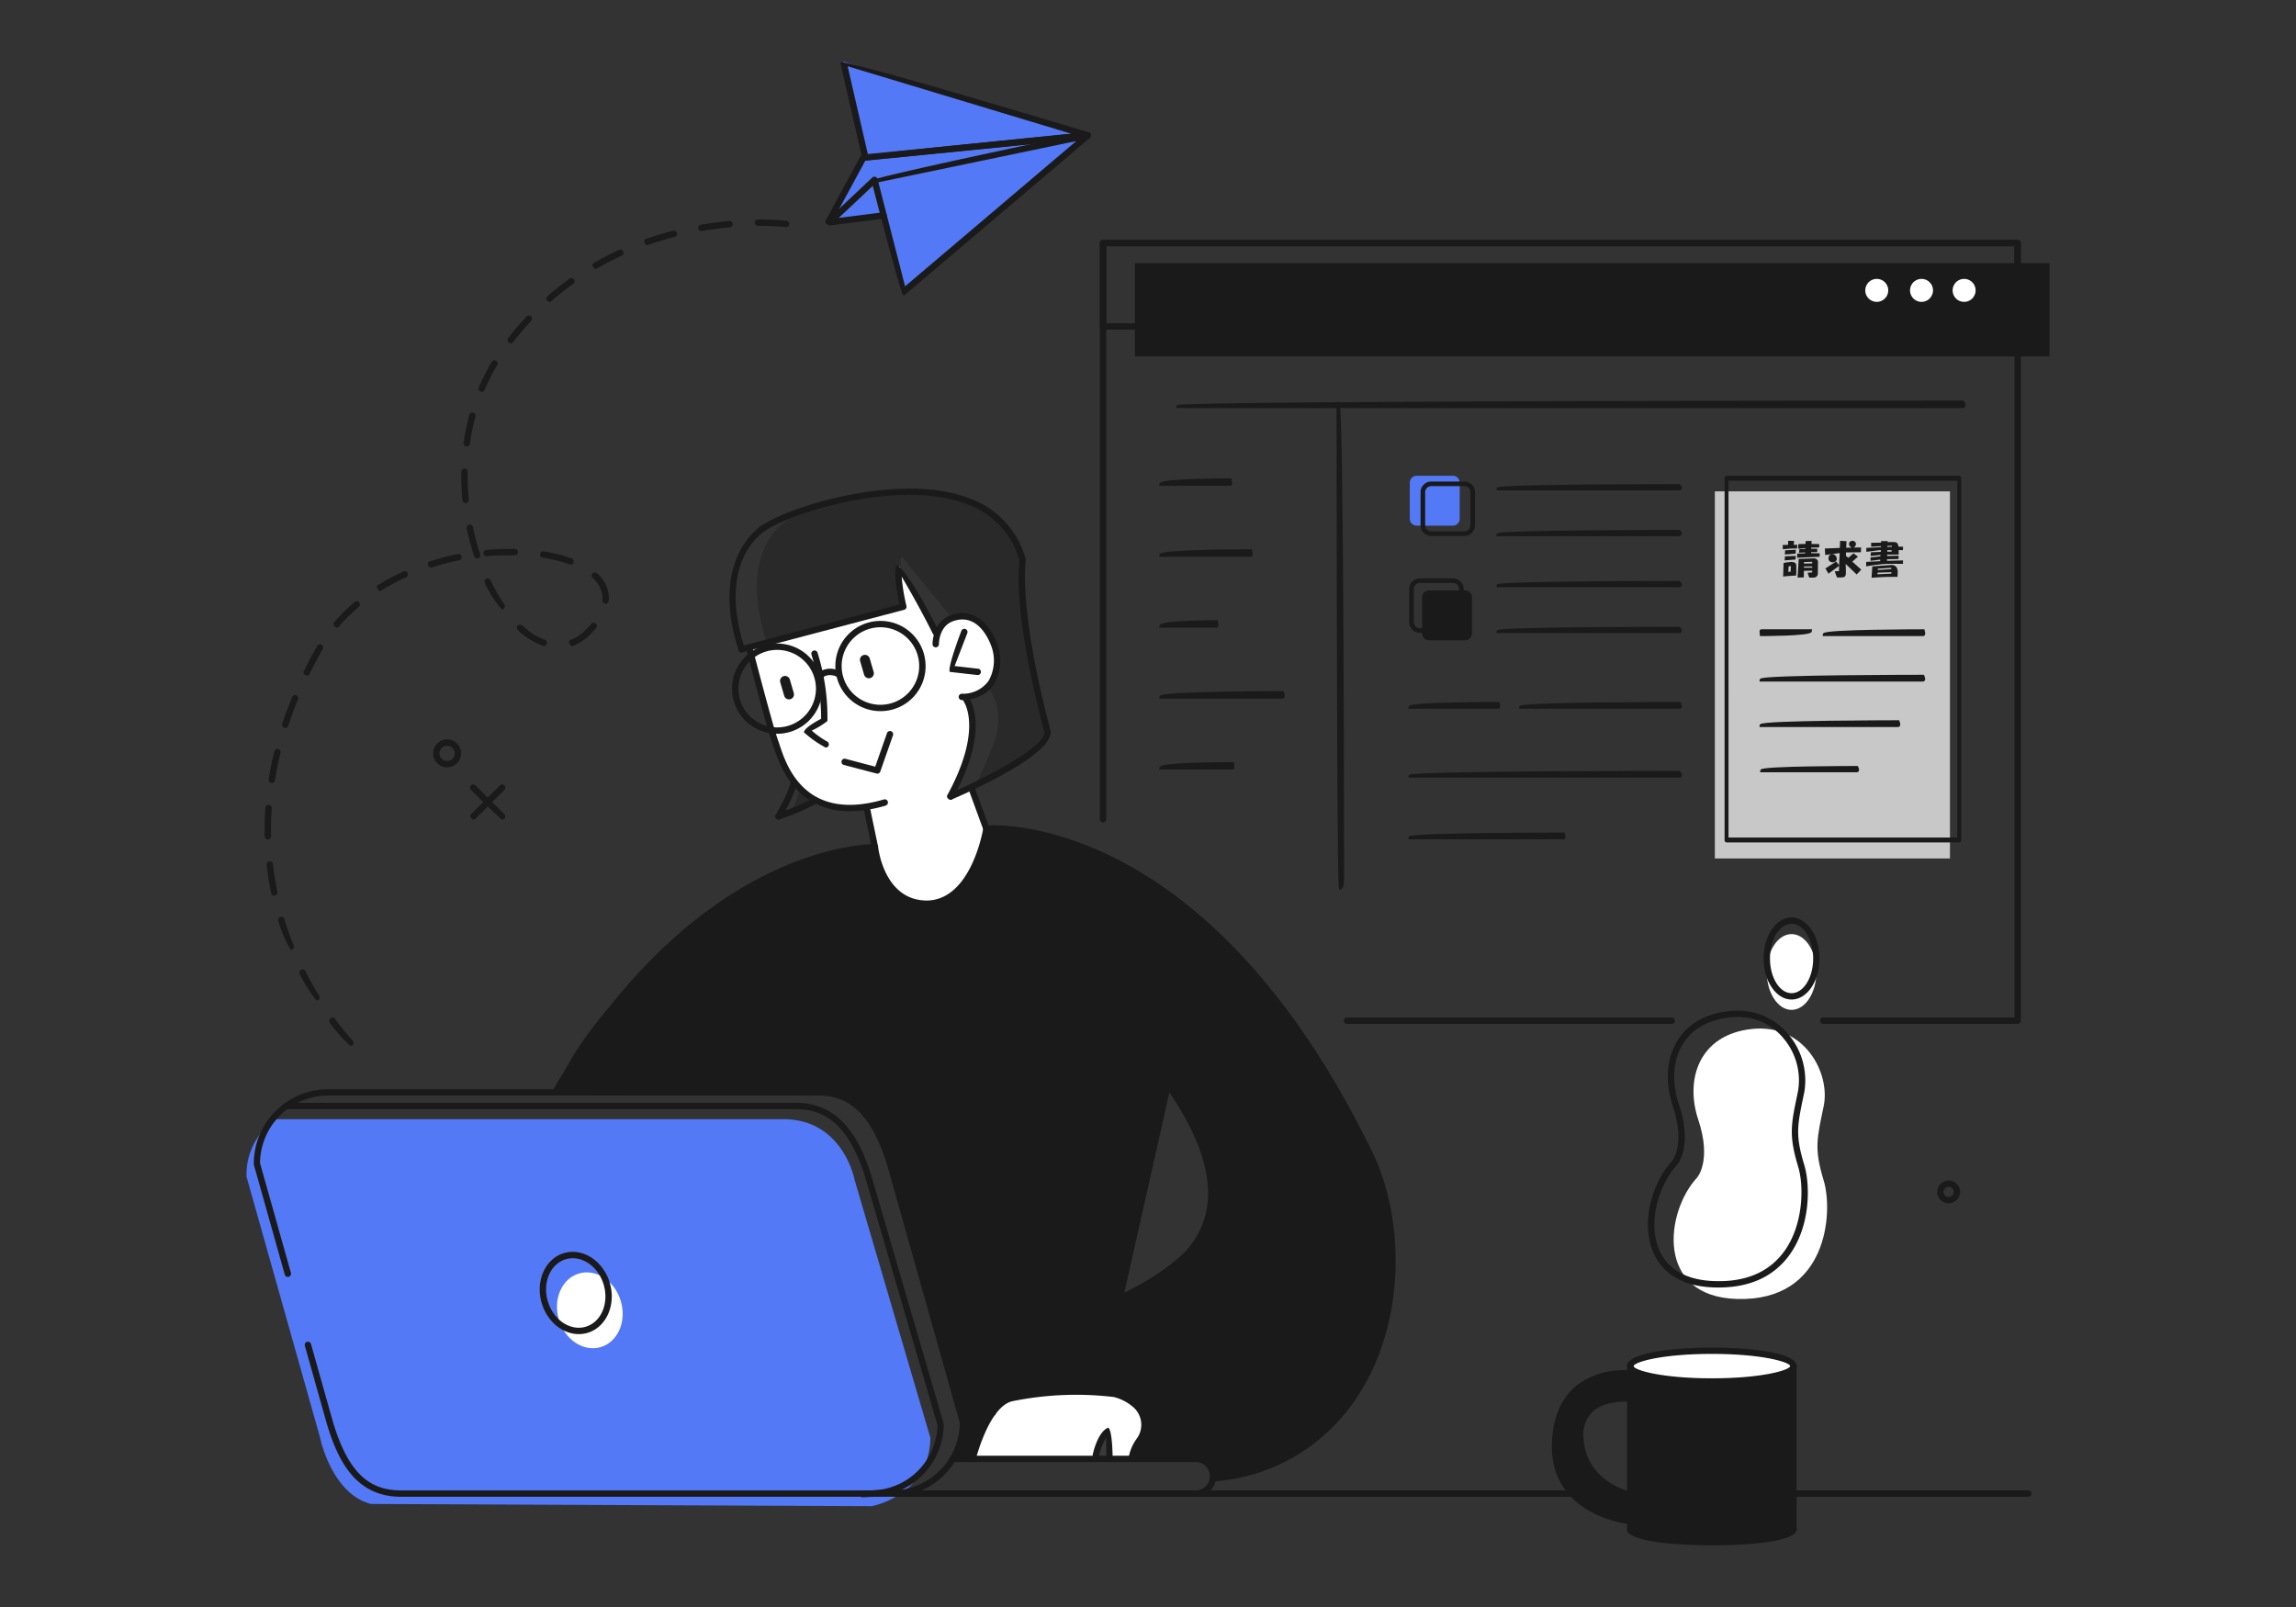 <svg xmlns="http://www.w3.org/2000/svg" xmlns:xlink="http://www.w3.org/1999/xlink" width="400" height="280" viewBox="0 0 400 280">
  <rect x="0" y="0" width="400" height="280" fill="#333333" stroke="none"/>
  <defs>
    <clipPath id="clip-path">
      <rect id="矩形_774" data-name="矩形 774" width="50.619" height="50.994" fill="none"/>
    </clipPath>
    <clipPath id="clip-path-2">
      <rect id="矩形_775" data-name="矩形 775" width="4.052" height="4.131" fill="none"/>
    </clipPath>
    <clipPath id="clip-path-3">
      <rect id="矩形_789" data-name="矩形 789" width="20.97" height="6.442" fill="none"/>
    </clipPath>
  </defs>
  <g id="イラスト1" transform="translate(100)">
    <rect id="BG" width="400" height="280" transform="translate(-100)" fill="none"/>
    <g id="p" transform="translate(0 -10)">
      <path id="路径_49541" data-name="路径 49541" d="M0,124.514l12.812,45.457s1.957,9.743,8.846,11.555l87.249.385s10.042-1.79,10.23-11.9l-13.2-44.944S103.98,114.485,93.5,114.485H5.125A11.585,11.585,0,0,0,0,124.514" transform="translate(-57.049 90.52)" fill="#5379f6"/>
      <path id="路径_49542" data-name="路径 49542" d="M78.5,155.73h27.836a16.737,16.737,0,0,1,1.441-3.488,4.349,4.349,0,0,0-.288-5.458c-1.915-2.181-2.651-2.427-7.792-2.77s-13.171.3-14.4,1.03-3.28,1.566-4.357,4.552S78.5,155.73,78.5,155.73" transform="translate(-9.2 108.462)" fill="#fff"/>
      <rect id="矩形_773" data-name="矩形 773" width="159.338" height="16.261" transform="translate(97.71 55.855)" fill="#1a1a1a"/>
      <path id="路径_49544" data-name="路径 49544" d="M177.45,145.682c-4.9-15.276-15.083-27.322-19-33.492s-26.033-30.075-50.033-29.138c0,0-1.333,12.664-10.171,13.066S89,86.292,89,86.292,74.128,85.114,55.13,101.738,33.6,128.48,33.6,128.48l45.428.357s8.342-1.262,12.007,10.779,13.3,46.51,13.3,46.51-.365,5.9-1.767,6.722h3.3s2.665-9.474,6.1-10.287a55.839,55.839,0,0,1,13.189-1.455c3.911.19,9.694.521,10.675,4.729s-2.445,3.939-2.1,7.013h11.793s3.264,1.56,2.377,3.361c0,0,13.746-.552,21.65-10.555s12.8-24.692,7.9-39.972m-30.556,5.682c-3.327,9.067-14.985,13.631-14.985,13.631l8.119-37.321s10.712,13.211,6.866,23.689" transform="translate(-36.568 71.344)" fill="#1a1a1a"/>
      <path id="路径_49545" data-name="路径 49545" d="M158.528,130.667s2.64-2.88.238-10.079.238-14.884,9.36-15.843,13.681,7.681,12.482,13.441-1.68,7.441,0,12.962.721,21.121-15.122,20.641c-14.228-.43-12.482-15.122-6.958-21.122" transform="translate(37.108 84.538)" fill="#fff"/>
      <path id="路径_49546" data-name="路径 49546" d="M173.188,101.049c0,3.646-1.935,6.6-4.322,6.6s-4.318-2.954-4.318-6.6,1.933-6.6,4.318-6.6,4.322,2.955,4.322,6.6" transform="translate(43.253 78.306)" fill="#fff"/>
      <path id="路径_49547" data-name="路径 49547" d="M168.949,143.9c-12.466-.364-14.222-2.682-14.222-2.682v1.2c-2.432-.221-12.82-.444-13.068,11.55-.28,13.59,13.068,14.209,13.068,14.209v1.706S157,171.9,169.409,171.9s13.749-2.242,13.749-2.242V141.215s-1.743,3.045-14.209,2.682m-22.935,8.817c.621-6.536,8.532-5.864,8.532-5.864l.18-1.146V163.68c-3.51-.935-9.334-4.436-8.713-10.966" transform="translate(29.298 106.814)" fill="#1a1a1a"/>
      <path id="路径_49548" data-name="路径 49548" d="M178.207,142.177c0,1.6-6.364,2.9-14.216,2.9s-14.214-1.3-14.214-2.9,6.364-2.9,14.214-2.9,14.216,1.3,14.216,2.9" transform="translate(34.249 105.634)" fill="#fff"/>
      <path id="路径_49549" data-name="路径 49549" d="M44.726,136.079c1.045,3.544-.525,7.127-3.509,8.008s-6.25-1.275-7.295-4.817.526-7.122,3.509-8.006,6.248,1.278,7.295,4.816" transform="translate(-36.568 100.628)" fill="#fff"/>
      <g id="组_339" data-name="组 339" transform="translate(31.867 95.779)" opacity="0.2" clip-path="url(#clip-path)">
        <path id="路径_49550" data-name="路径 49550" d="M56.875,72.517l23.879-5.955s-1.011-7.388-.28-8.738l8.783,10.724s3.533-2.133,7.142,4.071c0,0,2.071,4.742-.777,8.188,0,0,3.3,3.816.65,10.219s-2.963,6.593-2.963,6.593,11.466-4.8,12.553-9.266c0,0-3.428-12.843-3.942-19.292a85.156,85.156,0,0,1-.291-10.332S98.79,48.053,87.38,46.878a52.26,52.26,0,0,0-26.3,4.267s-9.562,4.479-4.2,21.372" transform="translate(-55.242 -46.624)"/>
      </g>
      <path id="路径_49551" data-name="路径 49551" d="M54.381,68.806l26.9-7.138s-1.3-6.472-.716-7.018l6.353,11.484s2.149-2.69,3.927-2.793S96.262,64.283,97.3,69s-.943,7.707-5.463,8.378c0,0,2.749,3.076,1.025,8.779a48.036,48.036,0,0,1-3.3,8.55l3.47-1.321,2.722,6.965s-1.455,10.531-8.357,12.807-10.094-4.941-11.058-9.567L75,96.6S65.543,98.646,61.08,90.2c-4.341-8.222-6.7-21.393-6.7-21.393" transform="translate(-23.9 54.047)" fill="#fff"/>
      <g id="组_342" data-name="组 342" transform="translate(37.985 147.317)" opacity="0.2" clip-path="url(#clip-path-2)">
        <path id="路径_49552" data-name="路径 49552" d="M60.935,79.231l-.385-.587-1.507,4.132,4.051-1.948Z" transform="translate(-59.043 -78.644)"/>
      </g>
      <path id="路径_49553" data-name="路径 49553" d="M91.928,153.127h2.387V148.19s-2.717,2.255-2.387,4.937" transform="translate(-1.031 111.065)" fill="#3a3a3a"/>
      <path id="路径_49554" data-name="路径 49554" d="M68.432,16.705,64.595,0,106.871,12.85,75.036,40.157l-5.107-19.5L104.6,13.161Z" transform="translate(-17.675 20.735)" fill="#5379f6"/>
      <path id="路径_49555" data-name="路径 49555" d="M72.534,21.932l-9.45,1.206,6.269-11.3,37.337-3.85-35.84,7.8Z" transform="translate(-18.595 25.603)" fill="#5379f6"/>
      <path id="路径_49556" data-name="路径 49556" d="M179.209,25.522a2,2,0,1,1-2-2,2,2,0,0,1,2,2" transform="translate(49.753 35.073)" fill="#fff"/>
      <path id="路径_49557" data-name="路径 49557" d="M184.053,25.522a2,2,0,1,1-2-2,2,2,0,0,1,2,2" transform="translate(52.707 35.073)" fill="#fff"/>
      <path id="路径_49558" data-name="路径 49558" d="M188.664,25.522a2,2,0,1,1-2-2,2,2,0,0,1,2,2" transform="translate(55.517 35.073)" fill="#fff"/>
      <path id="路径_49559" data-name="路径 49559" d="M24.737,84.389c-.608-.38-.608-.729-.393-.946l5.03-5.03a.547.547,0,0,1,.784,0,.556.556,0,0,1,0,.784l-5.03,5.03a.539.539,0,0,1-.391.163" transform="translate(-42.289 68.431)" fill="#1a1a1a"/>
      <path id="路径_49560" data-name="路径 49560" d="M29.777,84.389c-.391-.163-5.421-5.192-5.421-5.192a.556.556,0,0,1,0-.784.547.547,0,0,1,.784,0l5.03,5.03a.556.556,0,0,1,0,.784.54.54,0,0,1-.393.163" transform="translate(-42.301 68.431)" fill="#1a1a1a"/>
      <path id="路径_49561" data-name="路径 49561" d="M22.634,78.242a2.434,2.434,0,1,1,2.434-2.437,2.438,2.438,0,0,1-2.434,2.437m0-3.762a1.326,1.326,0,1,0,1.323,1.325,1.326,1.326,0,0,0-1.323-1.325" transform="translate(-44.736 65.46)" fill="#1a1a1a"/>
      <path id="路径_49562" data-name="路径 49562" d="M184.987,125.1a1.989,1.989,0,1,1,1.991-1.991,1.994,1.994,0,0,1-1.991,1.991m0-2.871a.882.882,0,1,0,.88.88.882.882,0,0,0-.88-.88" transform="translate(54.497 94.566)" fill="#1a1a1a"/>
      <path id="路径_49563" data-name="路径 49563" d="M63.2,23.829c-.534-.211-.634-.547-.488-.818L68.8,11.785C69.235,11.5,108,7.643,108,7.643a.559.559,0,0,1,.605.5.552.552,0,0,1-.5.607L69.636,12.57,63.682,23.541a.551.551,0,0,1-.486.288" transform="translate(-18.862 25.39)" fill="#1a1a1a"/>
      <path id="路径_49564" data-name="路径 49564" d="M63.272,20.967c-.6-.536-.555-.8-.381-.959l7.863-7.4a.555.555,0,1,1,.76.81l-6.618,6.229,7.756-.99a.56.56,0,0,1,.621.481.555.555,0,0,1-.48.621l-9.45,1.206a.534.534,0,0,1-.071,0" transform="translate(-18.783 28.327)" fill="#1a1a1a"/>
      <path id="路径_49565" data-name="路径 49565" d="M68.637,17.221a.559.559,0,0,1-.542-.43L64.259.087c.7-.657,43.307,12.2,43.307,12.2a.555.555,0,0,1-.1,1.083L68.692,17.218a.312.312,0,0,1-.055,0M65.553.77l3.515,15.3,35.5-3.525Z" transform="translate(-17.879 20.773)" fill="#1a1a1a"/>
      <path id="路径_49566" data-name="路径 49566" d="M73.184,36.051c-.536-.415-5.55-19.968-5.55-19.968.425-.681,37.6-8.429,37.6-8.429a.561.561,0,0,1,.61.3.553.553,0,0,1-.138.666l-32.164,27.3a.558.558,0,0,1-.361.13m-4.33-19.683L73.5,34.5,103.328,9.184Z" transform="translate(-15.822 25.394)" fill="#1a1a1a"/>
      <path id="路径_49567" data-name="路径 49567" d="M16.889,161.069a24.92,24.92,0,0,1-3.58-4.048.555.555,0,0,1,.89-.663c1.272,1.711,2.389,3,3.1,3.784a.555.555,0,0,1-.41.927m-5.91-7.916a25.032,25.032,0,0,1-2.917-4.613.555.555,0,0,1,.99-.5c.734,1.447,1.54,2.88,2.4,4.269a.558.558,0,0,1-.18.766.565.565,0,0,1-.291.08m-4.468-8.8A20.876,20.876,0,0,1,4.332,139.3a.554.554,0,1,1,1.061-.324c.473,1.552,1.02,3.1,1.632,4.608a.555.555,0,0,1-.306.724.6.6,0,0,1-.209.04M3.636,134.91a.558.558,0,0,1-.542-.443c-.338-1.626-.6-3.283-.789-4.922a.553.553,0,0,1,.488-.615.566.566,0,0,1,.615.488c.182,1.606.443,3.23.774,4.825a.554.554,0,0,1-.546.666m-1.111-9.8a.555.555,0,0,1-.555-.542c-.008-.377-.01-.758-.01-1.14,0-1.268.043-2.561.132-3.845a.555.555,0,0,1,1.107.079c-.089,1.254-.13,2.522-.13,3.766,0,.377,0,.747.01,1.119a.552.552,0,0,1-.542.563Zm.682-9.839a.57.57,0,0,1-.55-.639c.258-1.621.589-3.264.988-4.891a.563.563,0,0,1,.67-.4.555.555,0,0,1,.407.671c-.391,1.6-.718,3.206-.969,4.8a.55.55,0,0,1-.546.467m2.34-9.588c-.467-.122-.623-.436-.528-.726.513-1.558,1.1-3.129,1.73-4.669a.549.549,0,0,1,.724-.3.556.556,0,0,1,.3.724c-.626,1.515-1.2,3.06-1.7,4.594a.555.555,0,0,1-.526.378m3.747-9.131c-.52-.19-.633-.521-.5-.8.583-1.183,1.214-2.39,1.874-3.584q.229-.413.47-.814a.555.555,0,0,1,.951.571q-.232.384-.451.781c-.652,1.18-1.273,2.368-1.848,3.539a.556.556,0,0,1-.5.307m46.132-5.123c-.628-.644-.483-.966-.2-1.074a8.158,8.158,0,0,0,2.978-2.08c.235-.248.456-.5.658-.742a.556.556,0,0,1,.855.711q-.328.391-.7.794a9.247,9.247,0,0,1-3.39,2.352.51.51,0,0,1-.2.039M50.6,91.414a12.336,12.336,0,0,1-4.515-2.778.555.555,0,0,1,.753-.816,11.67,11.67,0,0,0,3.947,2.517.554.554,0,0,1-.185,1.077M14.492,88.187c-.592-.332-.621-.682-.422-.914a30.991,30.991,0,0,1,3.565-3.539.554.554,0,0,1,.716.847,30.2,30.2,0,0,0-3.436,3.414.56.56,0,0,1-.423.193m28.779-3.163a19.193,19.193,0,0,1-2.949-4.6.554.554,0,1,1,1-.475,31.924,31.924,0,0,0,2.4,4.212.554.554,0,0,1-.145.771.545.545,0,0,1-.312.1m18.1-.977a.565.565,0,0,1-.554-.6,4.89,4.89,0,0,0-1.69-3.914.556.556,0,0,1-.029-.785.564.564,0,0,1,.784-.026,5.824,5.824,0,0,1,2.063,4.341c-.048.771-.29.988-.575.988M21.986,81.813c-.633-.52-.554-.863-.293-1.025a38.445,38.445,0,0,1,4.417-2.36.555.555,0,1,1,.46,1.009,37.663,37.663,0,0,0-4.293,2.29.53.53,0,0,1-.291.085m8.965-4.1a.554.554,0,0,1-.167-1.082,46.073,46.073,0,0,1,4.84-1.252.55.55,0,0,1,.653.435.556.556,0,0,1-.433.653,45.451,45.451,0,0,0-4.724,1.22.56.56,0,0,1-.169.026m24.306-.491a28.441,28.441,0,0,0-4.871-1.215.557.557,0,0,1-.46-.636.572.572,0,0,1,.634-.462,26.122,26.122,0,0,1,4.887,1.239.554.554,0,0,1-.19,1.074M38.99,76.149a.549.549,0,0,1-.526-.378,44.215,44.215,0,0,1-1.3-4.832.556.556,0,1,1,1.088-.225,42.481,42.481,0,0,0,1.264,4.706.558.558,0,0,1-.354.7.588.588,0,0,1-.172.026m1.629-.383a.555.555,0,0,1-.05-1.107,43.623,43.623,0,0,1,5-.177.552.552,0,0,1,.538.571.6.6,0,0,1-.567.538,43.27,43.27,0,0,0-4.871.172.278.278,0,0,1-.052,0M36.965,66.5a.554.554,0,0,1-.55-.5c-.132-1.4-.2-2.812-.2-4.2,0-.267,0-.533.01-.8a.554.554,0,0,1,1.107.021c0,.261-.006.521,0,.781,0,1.355.064,2.733.195,4.1a.556.556,0,0,1-.5.6.3.3,0,0,1-.055,0m.2-9.86a.566.566,0,0,1-.55-.629,39.811,39.811,0,0,1,1-4.909.555.555,0,0,1,1.07.293,38.769,38.769,0,0,0-.971,4.768.554.554,0,0,1-.547.478m2.593-9.508c-.5-.163-.631-.488-.51-.771a35.678,35.678,0,0,1,2.265-4.468.554.554,0,0,1,.951.57,34.826,34.826,0,0,0-2.2,4.333.552.552,0,0,1-.51.336m5.035-8.461c-.581-.3-.625-.65-.438-.893,1.022-1.323,2.107-2.6,3.23-3.8a.549.549,0,0,1,.784-.026.554.554,0,0,1,.026.784c-1.1,1.173-2.162,2.424-3.161,3.721a.555.555,0,0,1-.441.214m6.738-7.2c-.62-.417-.6-.768-.367-.969,1.244-1.095,2.558-2.142,3.9-3.11a.554.554,0,1,1,.647.9c-1.318.948-2.6,1.97-3.818,3.042a.551.551,0,0,1-.367.137m8.008-5.756c-.633-.541-.544-.88-.278-1.035,1.426-.826,2.915-1.6,4.428-2.3a.556.556,0,1,1,.465,1.009c-1.482.681-2.941,1.439-4.336,2.25a.575.575,0,0,1-.278.072m8.96-4.129c-.625-.658-.475-.975-.187-1.077,1.544-.547,3.148-1.038,4.772-1.455a.553.553,0,1,1,.275,1.07c-1.592.414-3.164.895-4.676,1.429a.582.582,0,0,1-.185.032M78.045,19.1a.554.554,0,0,1-.092-1.1c1.627-.283,3.29-.5,4.943-.652a.532.532,0,0,1,.6.5.554.554,0,0,1-.5.6c-1.624.148-3.258.364-4.858.639a.464.464,0,0,1-.095.008m14.773-.681a41.393,41.393,0,0,0-4.471-.212c-.766,0-1.014-.237-1.019-.541a.553.553,0,0,1,.544-.563,44.42,44.42,0,0,1,5.015.211.555.555,0,0,1-.069,1.106" transform="translate(-55.854 31.159)" fill="#1a1a1a"/>
      <path id="路径_49568" data-name="路径 49568" d="M153.287,162.315c-.208-.032-8.742-2.028-9.25-10.325a6.669,6.669,0,0,1,1.857-5.493c2.68-2.561,7.208-2.1,7.406-2.083a.554.554,0,0,1-.119,1.1c-.043,0-4.22-.417-6.525,1.785a5.616,5.616,0,0,0-1.51,4.621c.456,7.452,7.943,9.224,8.262,9.3a.555.555,0,0,1-.121,1.1" transform="translate(30.739 108.737)" fill="#1a1a1a"/>
      <path id="路径_49569" data-name="路径 49569" d="M154.638,168.463c-.2-.016-14.251-1.555-13.308-14.8.293-4.1,1.711-7.227,4.212-9.3a13.415,13.415,0,0,1,9.3-2.661.555.555,0,0,1,.484.616.568.568,0,0,1-.615.486c-.05-.011-4.9-.533-8.465,2.419-2.255,1.87-3.535,4.734-3.8,8.515-.869,12.184,11.718,13.567,12.254,13.618a.554.554,0,0,1-.053,1.106" transform="translate(29.073 107.08)" fill="#1a1a1a"/>
      <path id="路径_49570" data-name="路径 49570" d="M164.282,161.9c-1.521,0-14.843-.079-14.843-2.8a.555.555,0,0,1,1.111,0c.415.647,5.559,1.692,13.733,1.692,8.772,0,13.243-1.164,13.589-1.758a.521.521,0,0,1,.547-.521.578.578,0,0,1,.549.587c0,2.72-13.184,2.8-14.686,2.8" transform="translate(34.043 117.361)" fill="#1a1a1a"/>
      <path id="路径_49571" data-name="路径 49571" d="M163.975,150.973c-.238,0-.48,0-.726-.011-6.747-.2-9.525-3.483-10.665-6.2-2.215-5.262-.055-12.191,3.314-15.853.019-.021,2.371-2.786.122-9.529-1.421-4.262-1.088-8.489.909-11.59,1.827-2.834,4.909-4.557,8.92-4.977a12.894,12.894,0,0,1,1.436-.076,11.354,11.354,0,0,1,8.977,4.243,12.444,12.444,0,0,1,2.669,9.936l-.155.736c-1.066,5.093-1.423,6.808.142,11.953,1.019,3.346,1.2,10.6-2.667,15.819-2.728,3.681-6.86,5.548-12.276,5.548m3.311-47.126a12.443,12.443,0,0,0-1.321.071c-3.662.383-6.462,1.933-8.1,4.476-1.816,2.82-2.105,6.7-.789,10.638,2.474,7.425-.243,10.5-.359,10.63-3.065,3.332-5.125,9.886-3.111,14.671,1.458,3.465,4.8,5.373,9.678,5.521,5.413.187,9.455-1.555,12.077-5.089,3.428-4.627,3.525-11.46,2.5-14.834-1.648-5.418-1.246-7.346-.166-12.5l.151-.736a11.292,11.292,0,0,0-2.44-9.012,10.147,10.147,0,0,0-8.117-3.834" transform="translate(35.411 83.36)" fill="#1a1a1a"/>
      <path id="路径_49572" data-name="路径 49572" d="M169.077,106.952c-2.688,0-4.874-3.209-4.874-7.156s2.186-7.151,4.874-7.151,4.877,3.208,4.877,7.151-2.187,7.156-4.877,7.156m0-13.2c-2.076,0-3.763,2.712-3.763,6.044s1.687,6.049,3.763,6.049,3.766-2.714,3.766-6.049-1.69-6.044-3.766-6.044" transform="translate(43.042 77.208)" fill="#1a1a1a"/>
      <path id="路径_49573" data-name="路径 49573" d="M167.65,170.417a.556.556,0,0,1-.555-.554V141.424a.555.555,0,0,1,1.111,0v28.439a.556.556,0,0,1-.555.554" transform="translate(44.805 106.603)" fill="#1a1a1a"/>
      <path id="路径_49574" data-name="路径 49574" d="M149.987,170.733a.555.555,0,0,1-.555-.554v-28.9a.555.555,0,0,1,1.111,0v28.9a.555.555,0,0,1-.555.554" transform="translate(34.039 106.514)" fill="#1a1a1a"/>
      <path id="路径_49575" data-name="路径 49575" d="M164.2,145.676c-5.484,0-14.769-.682-14.769-3.235s9.286-3.237,14.769-3.237,14.771.681,14.771,3.237-9.286,3.235-14.771,3.235m0-5.365c-8.637,0-13.485,1.389-13.66,2.134.175.732,5.023,2.123,13.66,2.123s13.485-1.389,13.662-2.134c-.177-.734-5.023-2.123-13.662-2.123" transform="translate(34.039 105.588)" fill="#1a1a1a"/>
      <path id="路径_49576" data-name="路径 49576" d="M175.865,104.585H119.33a.554.554,0,1,1,0-1.107h56.536a.554.554,0,1,1,0,1.107" transform="translate(15.352 83.811)" fill="#1a1a1a"/>
      <path id="路径_49577" data-name="路径 49577" d="M252.251,155.9H218.406a.554.554,0,1,1,0-1.107H251.7V20.4H93.47v99.822a.555.555,0,1,1-1.109,0V19.848a.554.554,0,0,1,.554-.554H252.251a.554.554,0,0,1,.554.554v135.5a.555.555,0,0,1-.554.554" transform="translate(-0.749 32.496)" fill="#1a1a1a"/>
      <path id="路径_49578" data-name="路径 49578" d="M252.253,34.947H92.916a.555.555,0,0,1-.555-.554V19.848a.555.555,0,0,1,.555-.554H252.253a.555.555,0,0,1,.555.554V34.393a.555.555,0,0,1-.555.554M93.472,33.84H251.7V20.4H93.472Z" transform="translate(-0.749 32.496)" fill="#1a1a1a"/>
      <path id="路径_49615" data-name="路径 49615" d="M66.882,155.906a.558.558,0,0,1-.559-.539c-.006-.286-.011-.423.554-.517a2.424,2.424,0,0,1,.851-.092c.575-.043,1.383-.089,2.519-.148.895-.011,1.14.235,1.143.538a.551.551,0,0,1-.542.559c-3.84.2-3.926.2-3.966.2" transform="translate(-16.622 114.979)" fill="#1a1a1a"/>
      <path id="路径_49616" data-name="路径 49616" d="M64.119,80.658a18.72,18.72,0,0,1-3.791-2.667c.124-.908,3-2.347,3-2.347a38.442,38.442,0,0,0-1.68-11.175.555.555,0,1,1,1.064-.314,37.423,37.423,0,0,1,1.714,11.872,14.454,14.454,0,0,1-2.73,1.674,15.739,15.739,0,0,0,2.67,1.9.555.555,0,0,1-.243,1.054" transform="translate(-20.275 59.598)" fill="#1a1a1a"/>
      <path id="路径_49617" data-name="路径 49617" d="M59.55,70.549a.869.869,0,0,1-1.078-.587l-.69-2.345a.869.869,0,1,1,1.668-.489l.689,2.344a.871.871,0,0,1-.587,1.078" transform="translate(-21.849 61.273)" fill="#1a1a1a"/>
      <path id="路径_49618" data-name="路径 49618" d="M68.2,68.264a.874.874,0,0,1-1.08-.587l-.689-2.345a.868.868,0,1,1,1.666-.489l.689,2.344a.871.871,0,0,1-.586,1.078" transform="translate(-16.58 59.88)" fill="#1a1a1a"/>
      <path id="路径_49619" data-name="路径 49619" d="M53.789,69.71a.554.554,0,0,1-.14-1.09l27.667-7.283c-.327-1.457-1.093-5.254-.579-6.8,1.03-.064,4.24,5.118,7.377,11.413a.555.555,0,1,1-.993.5C85,62.2,82.851,58.459,81.682,56.489a33.537,33.537,0,0,0,.834,5.117.552.552,0,0,1-.4.666L53.93,69.692a.534.534,0,0,1-.142.018" transform="translate(-24.599 53.98)" fill="#1a1a1a"/>
      <path id="路径_49620" data-name="路径 49620" d="M76.365,86.852c-.533-.214-.634-.549-.486-.818,6.48-11.922,2.719-16.537,2.68-16.582a.555.555,0,0,1,.834-.734c.179.2,4.359,5.151-2.54,17.844a.554.554,0,0,1-.488.29" transform="translate(-10.833 62.511)" fill="#1a1a1a"/>
      <path id="路径_49621" data-name="路径 49621" d="M90.721,100.453c-.631-.616-.5-.943-.217-1.062,7.259-3.116,17.208-8.544,16.6-10.856-5.369-20.269-4.475-28.616-4.3-29.786a14.572,14.572,0,0,0-9.422-9.91c-11.5-4.249-29.791,1.391-34.731,4.634-.385.222-8.664,5.163-3.734,20.585a.556.556,0,0,1-.361.7.55.55,0,0,1-.7-.359c-5.217-16.327,4.12-21.816,4.215-21.871,5.044-3.311,23.847-9.107,35.692-4.727A15.64,15.64,0,0,1,103.9,58.556c0,.333-1.341,8.5,4.275,29.7,1.078,4.071-14.166,10.842-17.232,12.157a.548.548,0,0,1-.219.043" transform="translate(-25.189 48.91)" fill="#1a1a1a"/>
      <path id="路径_49622" data-name="路径 49622" d="M57.779,84.661c-.533-.214-.634-.549-.486-.818l.349-.642a23.4,23.4,0,0,0,2.3-5.027.55.55,0,0,1,.684-.381.556.556,0,0,1,.383.686,24.626,24.626,0,0,1-2.389,5.255l-.349.637a.554.554,0,0,1-.488.29" transform="translate(-22.163 68.14)" fill="#1a1a1a"/>
      <path id="路径_49623" data-name="路径 49623" d="M57.782,83.512a.554.554,0,0,1-.158-1.085,40.7,40.7,0,0,0,6.322-2.706.553.553,0,1,1,.51.982,40.454,40.454,0,0,1-6.517,2.785.545.545,0,0,1-.158.024" transform="translate(-22.165 69.289)" fill="#1a1a1a"/>
      <path id="路径_49624" data-name="路径 49624" d="M111.918,182.252H26.43c-8.016,0-11.043-6.472-12.947-12.807l-3.8-13.5a.554.554,0,0,1,.383-.684.548.548,0,0,1,.686.381l3.8,13.491c2.562,8.529,6.005,12.012,11.88,12.012h85.489a11.871,11.871,0,0,0,11.859-11.784l-12.675-45c-2.6-8.3-6.261-12.014-11.88-12.014H13.734A11.874,11.874,0,0,0,1.874,124.132l5.382,19.109a.554.554,0,0,1-.385.684.547.547,0,0,1-.684-.381l-5.4-19.184a12.986,12.986,0,0,1,12.951-13.121H99.222c8.012,0,11.225,7.307,12.944,12.806l12.7,45.089a12.988,12.988,0,0,1-12.951,13.12" transform="translate(-56.572 88.541)" fill="#1a1a1a"/>
      <path id="路径_49625" data-name="路径 49625" d="M106.111,181.348a.554.554,0,1,1,0-1.107,11.67,11.67,0,0,0,11.859-11.357L105.3,125.421c-2.595-8.012-6.261-11.592-11.883-11.592H4.509a.554.554,0,1,1,0-1.109h88.9c8.009,0,11.223,7.064,12.944,12.378l12.7,43.555a12.771,12.771,0,0,1-12.947,12.7" transform="translate(-54.639 89.444)" fill="#1a1a1a"/>
      <path id="路径_49626" data-name="路径 49626" d="M122.715,158.067H70.5a.554.554,0,1,1,0-1.107h52.214a2.47,2.47,0,0,0,0-4.94H80.408a.554.554,0,1,1,0-1.107h42.307a3.577,3.577,0,1,1,0,7.154" transform="translate(-14.413 112.725)" fill="#1a1a1a"/>
      <path id="路径_49627" data-name="路径 49627" d="M78.8,156.469c-.428-.089-.612-.39-.538-.684.1-.4,2.435-9.762,7.095-10.976a56.325,56.325,0,0,1,18.211-.774,9.083,9.083,0,0,1,3.667,1.795,5.193,5.193,0,0,1,1.1,7.14A6.9,6.9,0,0,0,107.056,156a.573.573,0,0,1-.633.465.555.555,0,0,1-.465-.633,7.953,7.953,0,0,1,1.486-3.515,4.079,4.079,0,0,0-.884-5.6,8.066,8.066,0,0,0-3.189-1.585,55.8,55.8,0,0,0-17.734.752c-4.027,1.053-6.277,10.077-6.3,10.166a.558.558,0,0,1-.539.423" transform="translate(-9.353 108.277)" fill="#1a1a1a"/>
      <path id="路径_49628" data-name="路径 49628" d="M71.593,76.265a7.86,7.86,0,1,1,7.859-7.856,7.824,7.824,0,0,1-7.859,7.856m0-14.613a6.754,6.754,0,1,0,4.771,1.983A6.757,6.757,0,0,0,71.6,61.652" transform="translate(-18.2 57.641)" fill="#1a1a1a"/>
      <path id="路径_49629" data-name="路径 49629" d="M60.413,78.718a7.861,7.861,0,1,1,7.861-7.858,7.874,7.874,0,0,1-7.861,7.858M60.42,64.1a6.753,6.753,0,1,0,6.746,6.757A6.761,6.761,0,0,0,60.42,64.1" transform="translate(-25.015 59.135)" fill="#1a1a1a"/>
      <path id="路径_49630" data-name="路径 49630" d="M62.166,68.129c-.42-.084-.607-.373-.542-.67a2.326,2.326,0,0,1,1.159-1.473,3.477,3.477,0,0,1,3.011.167.554.554,0,0,1-.433,1.019,2.569,2.569,0,0,0-2.057-.206,1.193,1.193,0,0,0-.6.736.559.559,0,0,1-.541.427" transform="translate(-19.493 60.792)" fill="#1a1a1a"/>
      <path id="路径_49631" data-name="路径 49631" d="M120.735,199.6a.555.555,0,0,1-.043-1.107,30.674,30.674,0,0,0,20.615-9.654c11.875-12.4,12.479-33.176,6.206-46.091-28.93-59.567-65.833-56.362-66.2-56.307a.538.538,0,0,1-.581-.359l-2.548-6.966a.555.555,0,0,1,1.043-.381l2.4,6.575c4.28-.161,39.286.145,66.877,56.953,6.44,13.258,5.806,34.589-6.4,47.345a32.193,32.193,0,0,1-21.333,9.994Z" transform="translate(-9.41 68.506)" fill="#1a1a1a"/>
      <path id="路径_49632" data-name="路径 49632" d="M50.921,119.87a.56.56,0,0,1-.554-.587c.571-9.335,4.52-19.922,4.56-20.028a.554.554,0,1,1,1.037.391c-.039.1-3.927,10.541-4.489,19.7a.552.552,0,0,1-.554.52" transform="translate(-26.348 81.016)" fill="#1a1a1a"/>
      <path id="路径_49633" data-name="路径 49633" d="M81.052,170.937a.556.556,0,0,1-.549-.465c-1.59-9.707,6.85-13.464,16.624-17.811,5.579-2.48,11.346-5.048,15.978-8.994a14.6,14.6,0,0,0,5.442-10.755c.539-12-12.226-25.169-12.355-25.3a.555.555,0,1,1,.792-.779c.541.554,13.231,13.656,12.672,26.128a15.666,15.666,0,0,1-5.831,11.552c-4.755,4.05-10.6,6.647-16.245,9.162-9.355,4.161-17.433,7.753-15.98,16.62a.555.555,0,0,1-.459.636.548.548,0,0,1-.089.006" transform="translate(-8.095 85.754)" fill="#1a1a1a"/>
      <path id="路径_49634" data-name="路径 49634" d="M94.712,148.853c-.42-.08-.608-.377-.541-.676l8.4-37.321a.541.541,0,0,1,.663-.42.556.556,0,0,1,.418.665l-8.4,37.321a.554.554,0,0,1-.542.431" transform="translate(0.346 88.041)" fill="#1a1a1a"/>
      <path id="路径_49635" data-name="路径 49635" d="M94.515,153.874a.555.555,0,0,1-.555-.554V149.6a9.969,9.969,0,0,0-1.288,3.29.555.555,0,0,1-1.088-.224c.085-.412.877-4.037,2.719-4.793.768.512.768,5.448.768,5.448a.555.555,0,0,1-.555.554" transform="translate(-1.23 110.872)" fill="#1a1a1a"/>
      <path id="路径_49636" data-name="路径 49636" d="M38.539,143.176c-2.863,0-5.522-2.226-6.462-5.411-1.13-3.829.612-7.731,3.882-8.7a5.464,5.464,0,0,1,1.521-.219c2.865,0,5.522,2.226,6.462,5.411,1.13,3.829-.612,7.731-3.882,8.7a5.4,5.4,0,0,1-1.521.221M37.48,129.959a4.2,4.2,0,0,0-1.207.174c-2.685.792-4.088,4.075-3.132,7.317.8,2.72,3.021,4.616,5.4,4.616a4.2,4.2,0,0,0,1.207-.175c2.683-.792,4.088-4.075,3.132-7.317-.8-2.719-3.021-4.615-5.4-4.615" transform="translate(-37.706 99.275)" fill="#1a1a1a"/>
      <path id="路径_49637" data-name="路径 49637" d="M70.631,79.9c-.14-.019-5.823-1.519-5.823-1.519a.553.553,0,0,1,.282-1.07l5.189,1.37,2.047-5.849a.555.555,0,0,1,1.048.365l-2.218,6.332a.557.557,0,0,1-.525.372" transform="translate(-17.797 64.902)" fill="#1a1a1a"/>
      <path id="路径_49638" data-name="路径 49638" d="M72.141,92.137c-9.606,0-12.31-8.249-13.308-11.285-.09-.28-.167-.515-.237-.7-.951-2.582-4.368-15.782-4.513-16.343a.555.555,0,0,1,1.075-.277c.143.559,3.546,13.7,4.479,16.239.072.2.155.444.251.737,1.218,3.721,4.457,13.6,18.2,9.58a.556.556,0,0,1,.312,1.067,22.448,22.448,0,0,1-6.26.985" transform="translate(-24.093 59.204)" fill="#1a1a1a"/>
      <path id="路径_49639" data-name="路径 49639" d="M33.805,130.583c-.546-.233-.634-.573-.478-.837C56.543,90.389,83.846,87.5,88.529,87.3l-1.28-6.147a.556.556,0,0,1,.43-.655.548.548,0,0,1,.658.431l1.416,6.8c-.9.647-30.482.214-55.47,42.581a.558.558,0,0,1-.478.272" transform="translate(-36.776 69.795)" fill="#1a1a1a"/>
      <path id="路径_49640" data-name="路径 49640" d="M79.349,74.851a.554.554,0,0,1-.019-1.107A5.488,5.488,0,0,0,84.017,71.5a7.207,7.207,0,0,0,.417-6.2c-.515-1.354-2.506-5.669-6.625-4.183-2.448.876-2.448,3.95-2.448,3.982a.555.555,0,0,1-1.111.011c0-.159,0-3.9,3.185-5.04,4.017-1.429,6.789,1.555,8.035,4.837a8.276,8.276,0,0,1-.53,7.209c-.787,1.186-2.392,2.62-5.572,2.735Z" transform="translate(-11.789 57.127)" fill="#1a1a1a"/>
      <path id="路径_49641" data-name="路径 49641" d="M81.013,69.457c-.063,0-4.872-.549-4.872-.549-.456-.748,2.015-7.15,2.015-7.15a.547.547,0,0,1,.715-.319.555.555,0,0,1,.32.716L76.98,67.888l4.095.464a.555.555,0,0,1-.061,1.106" transform="translate(-10.67 58.162)" fill="#1a1a1a"/>
      <path id="路径_49642" data-name="路径 49642" d="M77.3,96.874c-8.405,0-9.609-10.219-9.622-10.324a.557.557,0,0,1,.493-.612.548.548,0,0,1,.612.493c.04.383,1.112,9.332,8.519,9.332,7.765-.134,9.775-12.474,9.794-12.6a.583.583,0,0,1,.633-.462.558.558,0,0,1,.464.636c-.085.546-2.173,13.385-10.707,13.533-.063,0-.124,0-.185,0" transform="translate(-15.797 71.145)" fill="#1a1a1a"/>
      <path id="路径_49643" data-name="路径 49643" d="M208.56,155.773H167.65a.554.554,0,1,1,0-1.107h40.91a.554.554,0,1,1,0,1.107" transform="translate(44.805 115.013)" fill="#1a1a1a"/>
      <path id="路径_49644" data-name="路径 49644" d="M168.488,155.773H103.03a.554.554,0,1,1,0-1.107h65.458a.554.554,0,1,1,0,1.107" transform="translate(5.416 115.013)" fill="#1a1a1a"/>
      <path id="路径_49650" data-name="路径 49650" d="M180.586,87.3H43.789c0-.8,136.8-.8,136.8-.8.4.619.221.8,0,.8" transform="translate(61.359 -6.457)" fill="#1a1a1a"/>
      <path id="路径_49651" data-name="路径 49651" d="M180.586,87.3H43.789c0-.8,136.8-.8,136.8-.8C180.984,87.122,180.807,87.3,180.586,87.3Z" transform="translate(61.359 -6.457)" fill="none" stroke="#1a1a1a" stroke-width="0.5"/>
      <path id="路径_49655" data-name="路径 49655" d="M114.313,171.516c-.4-1.619-.4-84.516-.4-84.516.8,0,.8,82.9.8,82.9,0,.9-.179,1.619-.4,1.619" transform="translate(19.19 -6.756)" fill="#1a1a1a"/>
      <path id="路径_49656" data-name="路径 49656" d="M114.313,171.516c-.4-1.619-.4-84.516-.4-84.516.8,0,.8,82.9.8,82.9C114.711,170.795,114.532,171.516,114.313,171.516Z" transform="translate(19.19 -6.756)" fill="none" stroke="#1a1a1a" stroke-width="0.5"/>
      <path id="路径_49657" data-name="路径 49657" d="M48.524,121.3H36.4c0-.8,12.127-.8,12.127-.8.123.62.068.8,0,.8" transform="translate(65.805 -26.902)" fill="#1a1a1a"/>
      <path id="路径_49658" data-name="路径 49658" d="M48.524,121.3H36.4c0-.8,12.127-.8,12.127-.8C48.647,121.123,48.592,121.3,48.524,121.3Z" transform="translate(65.805 -26.902)" fill="none" stroke="#1a1a1a" stroke-width="0.5"/>
      <path id="路径_49659" data-name="路径 49659" d="M52.091,152.3H36.4c0-.8,15.694-.8,15.694-.8.159.62.088.8,0,.8" transform="translate(65.805 -45.543)" fill="#1a1a1a"/>
      <path id="路径_49660" data-name="路径 49660" d="M52.091,152.3H36.4c0-.8,15.694-.8,15.694-.8C52.249,152.121,52.178,152.3,52.091,152.3Z" transform="translate(65.805 -45.543)" fill="none" stroke="#1a1a1a" stroke-width="0.5"/>
      <path id="路径_49661" data-name="路径 49661" d="M46.147,183.3H36.4c0-.8,9.75-.8,9.75-.8.1.62.055.8,0,.8" transform="translate(65.805 -64.184)" fill="#1a1a1a"/>
      <path id="路径_49662" data-name="路径 49662" d="M46.147,183.3H36.4c0-.8,9.75-.8,9.75-.8C46.245,183.121,46.2,183.3,46.147,183.3Z" transform="translate(65.805 -64.184)" fill="none" stroke="#1a1a1a" stroke-width="0.5"/>
      <path id="路径_49663" data-name="路径 49663" d="M57.639,214.3H36.4c0-.8,21.242-.8,21.242-.8.215.62.119.8,0,.8" transform="translate(65.805 -82.827)" fill="#1a1a1a"/>
      <path id="路径_49664" data-name="路径 49664" d="M57.639,214.3H36.4c0-.8,21.242-.8,21.242-.8C57.854,214.123,57.758,214.3,57.639,214.3Z" transform="translate(65.805 -82.827)" fill="none" stroke="#1a1a1a" stroke-width="0.5"/>
      <path id="路径_49665" data-name="路径 49665" d="M48.92,245.3H36.4c0-.8,12.523-.8,12.523-.8.127.62.07.8,0,.8" transform="translate(65.805 -101.469)" fill="#1a1a1a"/>
      <path id="路径_49666" data-name="路径 49666" d="M48.92,245.3H36.4c0-.8,12.523-.8,12.523-.8C49.047,245.123,48.991,245.3,48.92,245.3Z" transform="translate(65.805 -101.469)" fill="none" stroke="#1a1a1a" stroke-width="0.5"/>
      <rect id="矩形_780" data-name="矩形 780" width="40.96" height="63.963" transform="translate(198.755 95.615)" fill="#c8c8c8"/>
      <path id="路径_49667" data-name="路径 49667" d="M323.732,182.639H283.189a.392.392,0,0,1-.341-.426V119.182a.391.391,0,0,1,.341-.425h40.544a.391.391,0,0,1,.341.425v63.031a.391.391,0,0,1-.341.426m-40.2-.851h39.861v-62.18H283.53Z" transform="translate(-82.397 -25.853)" fill="#1a1a1a"/>
      <path id="路径_49668" data-name="路径 49668" d="M192.215,249.027H145.29c0-.683,46.925-.683,46.925-.683.379.529.209.683,0,.683" transform="translate(0.323 -103.778)" fill="#1a1a1a"/>
      <path id="路径_49669" data-name="路径 49669" d="M192.215,249.027H145.29c0-.683,46.925-.683,46.925-.683C192.594,248.873,192.425,249.027,192.215,249.027Z" transform="translate(0.323 -103.778)" fill="none" stroke="#1a1a1a" stroke-width="0.5"/>
      <path id="路径_49670" data-name="路径 49670" d="M221.41,218.909H193.686c0-.683,27.724-.683,27.724-.683.224.529.124.683,0,.683" transform="translate(-28.78 -85.667)" fill="#1a1a1a"/>
      <path id="路径_49671" data-name="路径 49671" d="M221.41,218.909H193.686c0-.683,27.724-.683,27.724-.683C221.634,218.755,221.534,218.909,221.41,218.909Z" transform="translate(-28.78 -85.667)" fill="none" stroke="#1a1a1a" stroke-width="0.5"/>
      <path id="路径_49672" data-name="路径 49672" d="M160.711,218.909H145.29c0-.683,15.421-.683,15.421-.683.124.529.069.683,0,.683" transform="translate(0.323 -85.667)" fill="#1a1a1a"/>
      <path id="路径_49673" data-name="路径 49673" d="M160.711,218.909H145.29c0-.683,15.421-.683,15.421-.683C160.835,218.755,160.779,218.909,160.711,218.909Z" transform="translate(0.323 -85.667)" fill="none" stroke="#1a1a1a" stroke-width="0.5"/>
      <path id="路径_49674" data-name="路径 49674" d="M172.052,275.964H145.29c0-.682,26.762-.682,26.762-.682.216.529.119.682,0,.682" transform="translate(0.323 -119.977)" fill="#1a1a1a"/>
      <path id="路径_49675" data-name="路径 49675" d="M172.052,275.964H145.29c0-.682,26.762-.682,26.762-.682C172.268,275.81,172.172,275.964,172.052,275.964Z" transform="translate(0.323 -119.977)" fill="none" stroke="#1a1a1a" stroke-width="0.5"/>
      <path id="路径_49676" data-name="路径 49676" d="M326.972,207.024H298.743c0-.683,28.229-.683,28.229-.683.228.529.126.683,0,.683" transform="translate(-91.955 -78.52)" fill="#1a1a1a"/>
      <path id="路径_49677" data-name="路径 49677" d="M326.972,207.024H298.743c0-.683,28.229-.683,28.229-.683C327.2,206.87,327.1,207.024,326.972,207.024Z" transform="translate(-91.955 -78.52)" fill="none" stroke="#1a1a1a" stroke-width="0.5"/>
      <path id="路径_49678" data-name="路径 49678" d="M343.613,187.146H326.329c0-.683,17.284-.683,17.284-.683.139.529.077.683,0,.683" transform="translate(-108.544 -66.567)" fill="#1a1a1a"/>
      <path id="路径_49679" data-name="路径 49679" d="M343.613,187.146H326.329c0-.683,17.284-.683,17.284-.683C343.752,186.993,343.69,187.146,343.613,187.146Z" transform="translate(-108.544 -66.567)" fill="none" stroke="#1a1a1a" stroke-width="0.5"/>
      <path id="路径_49680" data-name="路径 49680" d="M298.785,186.465H307.4c0,.683-8.615.683-8.615.683-.069-.529-.038-.683,0-.683" transform="translate(-91.955 -66.568)" fill="#1a1a1a"/>
      <path id="路径_49681" data-name="路径 49681" d="M298.785,186.465H307.4c0,.683-8.615.683-8.615.683C298.716,186.618,298.747,186.465,298.785,186.465Z" transform="translate(-91.955 -66.568)" fill="none" stroke="#1a1a1a" stroke-width="0.5"/>
      <path id="路径_49682" data-name="路径 49682" d="M322.651,226.9H298.744c0-.682,23.907-.682,23.907-.682.193.529.106.682,0,.682" transform="translate(-91.956 -90.473)" fill="#1a1a1a"/>
      <path id="路径_49683" data-name="路径 49683" d="M322.651,226.9H298.744c0-.682,23.907-.682,23.907-.682C322.844,226.747,322.758,226.9,322.651,226.9Z" transform="translate(-91.956 -90.473)" fill="none" stroke="#1a1a1a" stroke-width="0.5"/>
      <path id="路径_49684" data-name="路径 49684" d="M315.614,246.8H299c0-.6,16.613-.6,16.613-.6.224.465.124.6,0,.6" transform="translate(-92.11 -102.489)" fill="#1a1a1a"/>
      <path id="路径_49685" data-name="路径 49685" d="M315.614,246.8H299c0-.6,16.613-.6,16.613-.6C315.838,246.664,315.738,246.8,315.614,246.8Z" transform="translate(-92.11 -102.489)" fill="none" stroke="#1a1a1a" stroke-width="0.5"/>
      <path id="路径_49686" data-name="路径 49686" d="M152.78,127.443h-6.294a1.2,1.2,0,0,1-1.2-1.2v-6.294a1.2,1.2,0,0,1,1.2-1.2h6.294a1.2,1.2,0,0,1,1.2,1.2v6.294a1.2,1.2,0,0,1-1.2,1.2" transform="translate(0.323 -25.853)" fill="#5379f6"/>
      <path id="路径_49687" data-name="路径 49687" d="M158.148,177.537h-6.294a1.2,1.2,0,0,1-1.2-1.2v-6.294a1.2,1.2,0,0,1,1.2-1.2h6.294a1.2,1.2,0,0,1,1.2,1.2v6.294a1.2,1.2,0,0,1-1.2,1.2" transform="translate(-2.905 -55.976)" fill="#1a1a1a"/>
      <path id="路径_49688" data-name="路径 49688" d="M157.762,130.791h-5.769a1.761,1.761,0,0,1-1.758-1.76v-5.768a1.761,1.761,0,0,1,1.758-1.758h5.769a1.761,1.761,0,0,1,1.758,1.758v5.768a1.761,1.761,0,0,1-1.758,1.76m-5.769-8.686a1.159,1.159,0,0,0-1.16,1.158v5.768a1.161,1.161,0,0,0,1.16,1.16h5.769a1.161,1.161,0,0,0,1.159-1.16v-5.768a1.159,1.159,0,0,0-1.159-1.158Z" transform="translate(-2.651 -27.504)" fill="#1a1a1a"/>
      <path id="路径_49689" data-name="路径 49689" d="M157.762,130.791h-5.769a1.761,1.761,0,0,1-1.758-1.76v-5.768a1.761,1.761,0,0,1,1.758-1.758h5.769a1.761,1.761,0,0,1,1.758,1.758v5.768A1.761,1.761,0,0,1,157.762,130.791Zm-5.769-8.686a1.159,1.159,0,0,0-1.16,1.158v5.768a1.161,1.161,0,0,0,1.16,1.16h5.769a1.161,1.161,0,0,0,1.159-1.16v-5.768a1.159,1.159,0,0,0-1.159-1.158Z" transform="translate(-2.651 -27.504)" fill="none" stroke="#1a1a1a" stroke-width="0.2"/>
      <path id="路径_49690" data-name="路径 49690" d="M152.818,173.121h-5.769a1.761,1.761,0,0,1-1.758-1.76v-5.769a1.761,1.761,0,0,1,1.758-1.76h5.769a1.761,1.761,0,0,1,1.758,1.76v5.769a1.762,1.762,0,0,1-1.758,1.76m-5.769-8.689a1.161,1.161,0,0,0-1.161,1.159v5.769a1.161,1.161,0,0,0,1.161,1.159h5.769a1.161,1.161,0,0,0,1.159-1.159v-5.769a1.161,1.161,0,0,0-1.159-1.159Z" transform="translate(0.322 -52.958)" fill="#1a1a1a"/>
      <path id="路径_49691" data-name="路径 49691" d="M152.818,173.121h-5.769a1.761,1.761,0,0,1-1.758-1.76v-5.769a1.761,1.761,0,0,1,1.758-1.76h5.769a1.761,1.761,0,0,1,1.758,1.76v5.769A1.762,1.762,0,0,1,152.818,173.121Zm-5.769-8.689a1.161,1.161,0,0,0-1.161,1.159v5.769a1.161,1.161,0,0,0,1.161,1.159h5.769a1.161,1.161,0,0,0,1.159-1.159v-5.769a1.161,1.161,0,0,0-1.159-1.159Z" transform="translate(0.322 -52.958)" fill="none" stroke="#1a1a1a" stroke-width="0.2"/>
      <path id="路径_49692" data-name="路径 49692" d="M215.274,123.591H183.681c0-.6,31.593-.6,31.593-.6.425.465.235.6,0,.6" transform="translate(-22.763 -28.398)" fill="#1a1a1a"/>
      <path id="路径_49693" data-name="路径 49693" d="M215.274,123.591H183.681c0-.6,31.593-.6,31.593-.6C215.7,123.456,215.508,123.591,215.274,123.591Z" transform="translate(-22.763 -28.398)" fill="none" stroke="#1a1a1a" stroke-width="0.5"/>
      <path id="路径_49694" data-name="路径 49694" d="M215.274,143.614H183.681c0-.6,31.593-.6,31.593-.6.425.465.235.6,0,.6" transform="translate(-22.763 -40.439)" fill="#1a1a1a"/>
      <path id="路径_49695" data-name="路径 49695" d="M215.274,143.614H183.681c0-.6,31.593-.6,31.593-.6C215.7,143.479,215.508,143.614,215.274,143.614Z" transform="translate(-22.763 -40.439)" fill="none" stroke="#1a1a1a" stroke-width="0.5"/>
      <path id="路径_49696" data-name="路径 49696" d="M215.274,165.925H183.681c0-.6,31.593-.6,31.593-.6.425.464.235.6,0,.6" transform="translate(-22.763 -53.856)" fill="#1a1a1a"/>
      <path id="路径_49697" data-name="路径 49697" d="M215.274,165.925H183.681c0-.6,31.593-.6,31.593-.6C215.7,165.789,215.508,165.925,215.274,165.925Z" transform="translate(-22.763 -53.856)" fill="none" stroke="#1a1a1a" stroke-width="0.5"/>
      <path id="路径_49698" data-name="路径 49698" d="M215.274,185.947H183.681c0-.6,31.593-.6,31.593-.6.425.464.235.6,0,.6" transform="translate(-22.763 -65.896)" fill="#1a1a1a"/>
      <path id="路径_49699" data-name="路径 49699" d="M215.274,185.947H183.681c0-.6,31.593-.6,31.593-.6C215.7,185.811,215.508,185.947,215.274,185.947Z" transform="translate(-22.763 -65.896)" fill="none" stroke="#1a1a1a" stroke-width="0.5"/>
      <g id="组_345" data-name="组 345" transform="translate(210.581 104.226)">
        <g id="组_344" data-name="组 344" transform="translate(0 0)" clip-path="url(#clip-path-3)">
          <path id="路径_49891" data-name="路径 49891" d="M.921.709.956,0,1.98.028,1.918.711,2.526.683,2.49,1.34q-.729,0-1.235.028c-.281.018-.692.055-1.236.106L0,.729ZM.15,3.864a9.441,9.441,0,0,1,1.081-.159,1.552,1.552,0,0,1,.866.106.488.488,0,0,1,.242.337,1.665,1.665,0,0,1,.018.4q.022.527-.016,1.5L.787,6.152l-.715.077ZM.373,2.709,2.266,2.63l-.033.631-.974.079-.916.078ZM2.28,1.553l-.035.683L.379,2.392l.035-.729ZM1.367,5.381l.064-.971-.4.038-.063.968ZM2.534,2.227,3.9,2.188l0-.164L2.82,2.076l.091-.631,1-.026,0-.158-1.231.131L2.72.578,3.973.547,4,.047,5.03.02,5,.547,6.39.58l-.059.578-1.366.028-.029.209H6.016l-.008.578H4.955l-.028.182,1.523.028-.034.6L2.5,2.944Zm3.345,4a.648.648,0,0,1-.423.182h-.84L4.33,5.57l.789-.053.03-.315L3.683,5.23,3.674,6.38l-1.089.028.2-3.254,2.438-.078a.943.943,0,0,1,.71.159.521.521,0,0,1,.206.394L6.115,5.784a.608.608,0,0,1-.236.447m-.745-1.55,0-.21H3.7l0,.21Zm0-.736-.022-.289L3.7,3.706l0,.263Zm2.2-2.6,2.6-.1L10.01,0l1.107.079-.065,1.13.995-.024q-.573-.263-.493-.729a.532.532,0,0,1,.422-.427A.653.653,0,0,1,12.6.182a.548.548,0,0,1,.124.547.946.946,0,0,1-.343.447L13.65,1.16,13.616,2l-2.6.027-.007.6.424.337.892-.78.784.578-.989.871,1.559,1.392-.8.84L10.964,4.029q.042.921.034,1.629c-.005.385-.138.614-.4.683a4.368,4.368,0,0,1-1.156.028L9.057,5.317l.734-.031.037-.926L7.972,5.727l-.54-.912,1.88-1.2.5.658.112-2.134L7.4,2.472ZM8.582,3.731A.656.656,0,0,1,7.969,3.2a.516.516,0,0,1,0-.142.758.758,0,0,1,.023-.139.6.6,0,0,1,.268-.472.616.616,0,0,1,.5-.1.727.727,0,0,1,.5.315.875.875,0,0,1,.153.505.509.509,0,0,1-.242.447.76.76,0,0,1-.591.122m8.4-.182V3.281l-1.685.21.008-.6L17,2.705l.031-.237L15.3,2.65l.068-.645,1.713-.073-.006-.323-2.5.315-.024-.683,2.552-.131.028-.182L15.4,1.034,15.406.35,17.115.323,17.147.06H18.3l-.03.182c.246-.018.475-.027.682-.027a5.677,5.677,0,0,1,.63.027.624.624,0,0,1,.419.237,1.629,1.629,0,0,1,.175.547h.79l-.032.614L20.2,1.613,20.2,2.4h-2l0,.262L20.182,2.6l-.008.578-2,.028,0,.29,2.786-.079-.009.6q-2.363-.027-3.232.028a28.273,28.273,0,0,0-3.185.421l.008-.789Zm-1.378.911,3.259-.237a1.029,1.029,0,0,1,.974.4,1.687,1.687,0,0,1,.191,1L20,6.283q-1.5,0-2.314.028-.737.027-2.21.131ZM18.927,5.72l0-.252-2.394.078-.037.286Zm-.043-.79.031-.237-2.342.159,0,.237Zm.086-3.048,0-.242h-.756l0,.263ZM19,1.043,19.032.86l-.813.027V1.07Z" transform="translate(0 0)" fill="#1a1a1a"/>
        </g>
      </g>
    </g>
  </g>
</svg>

